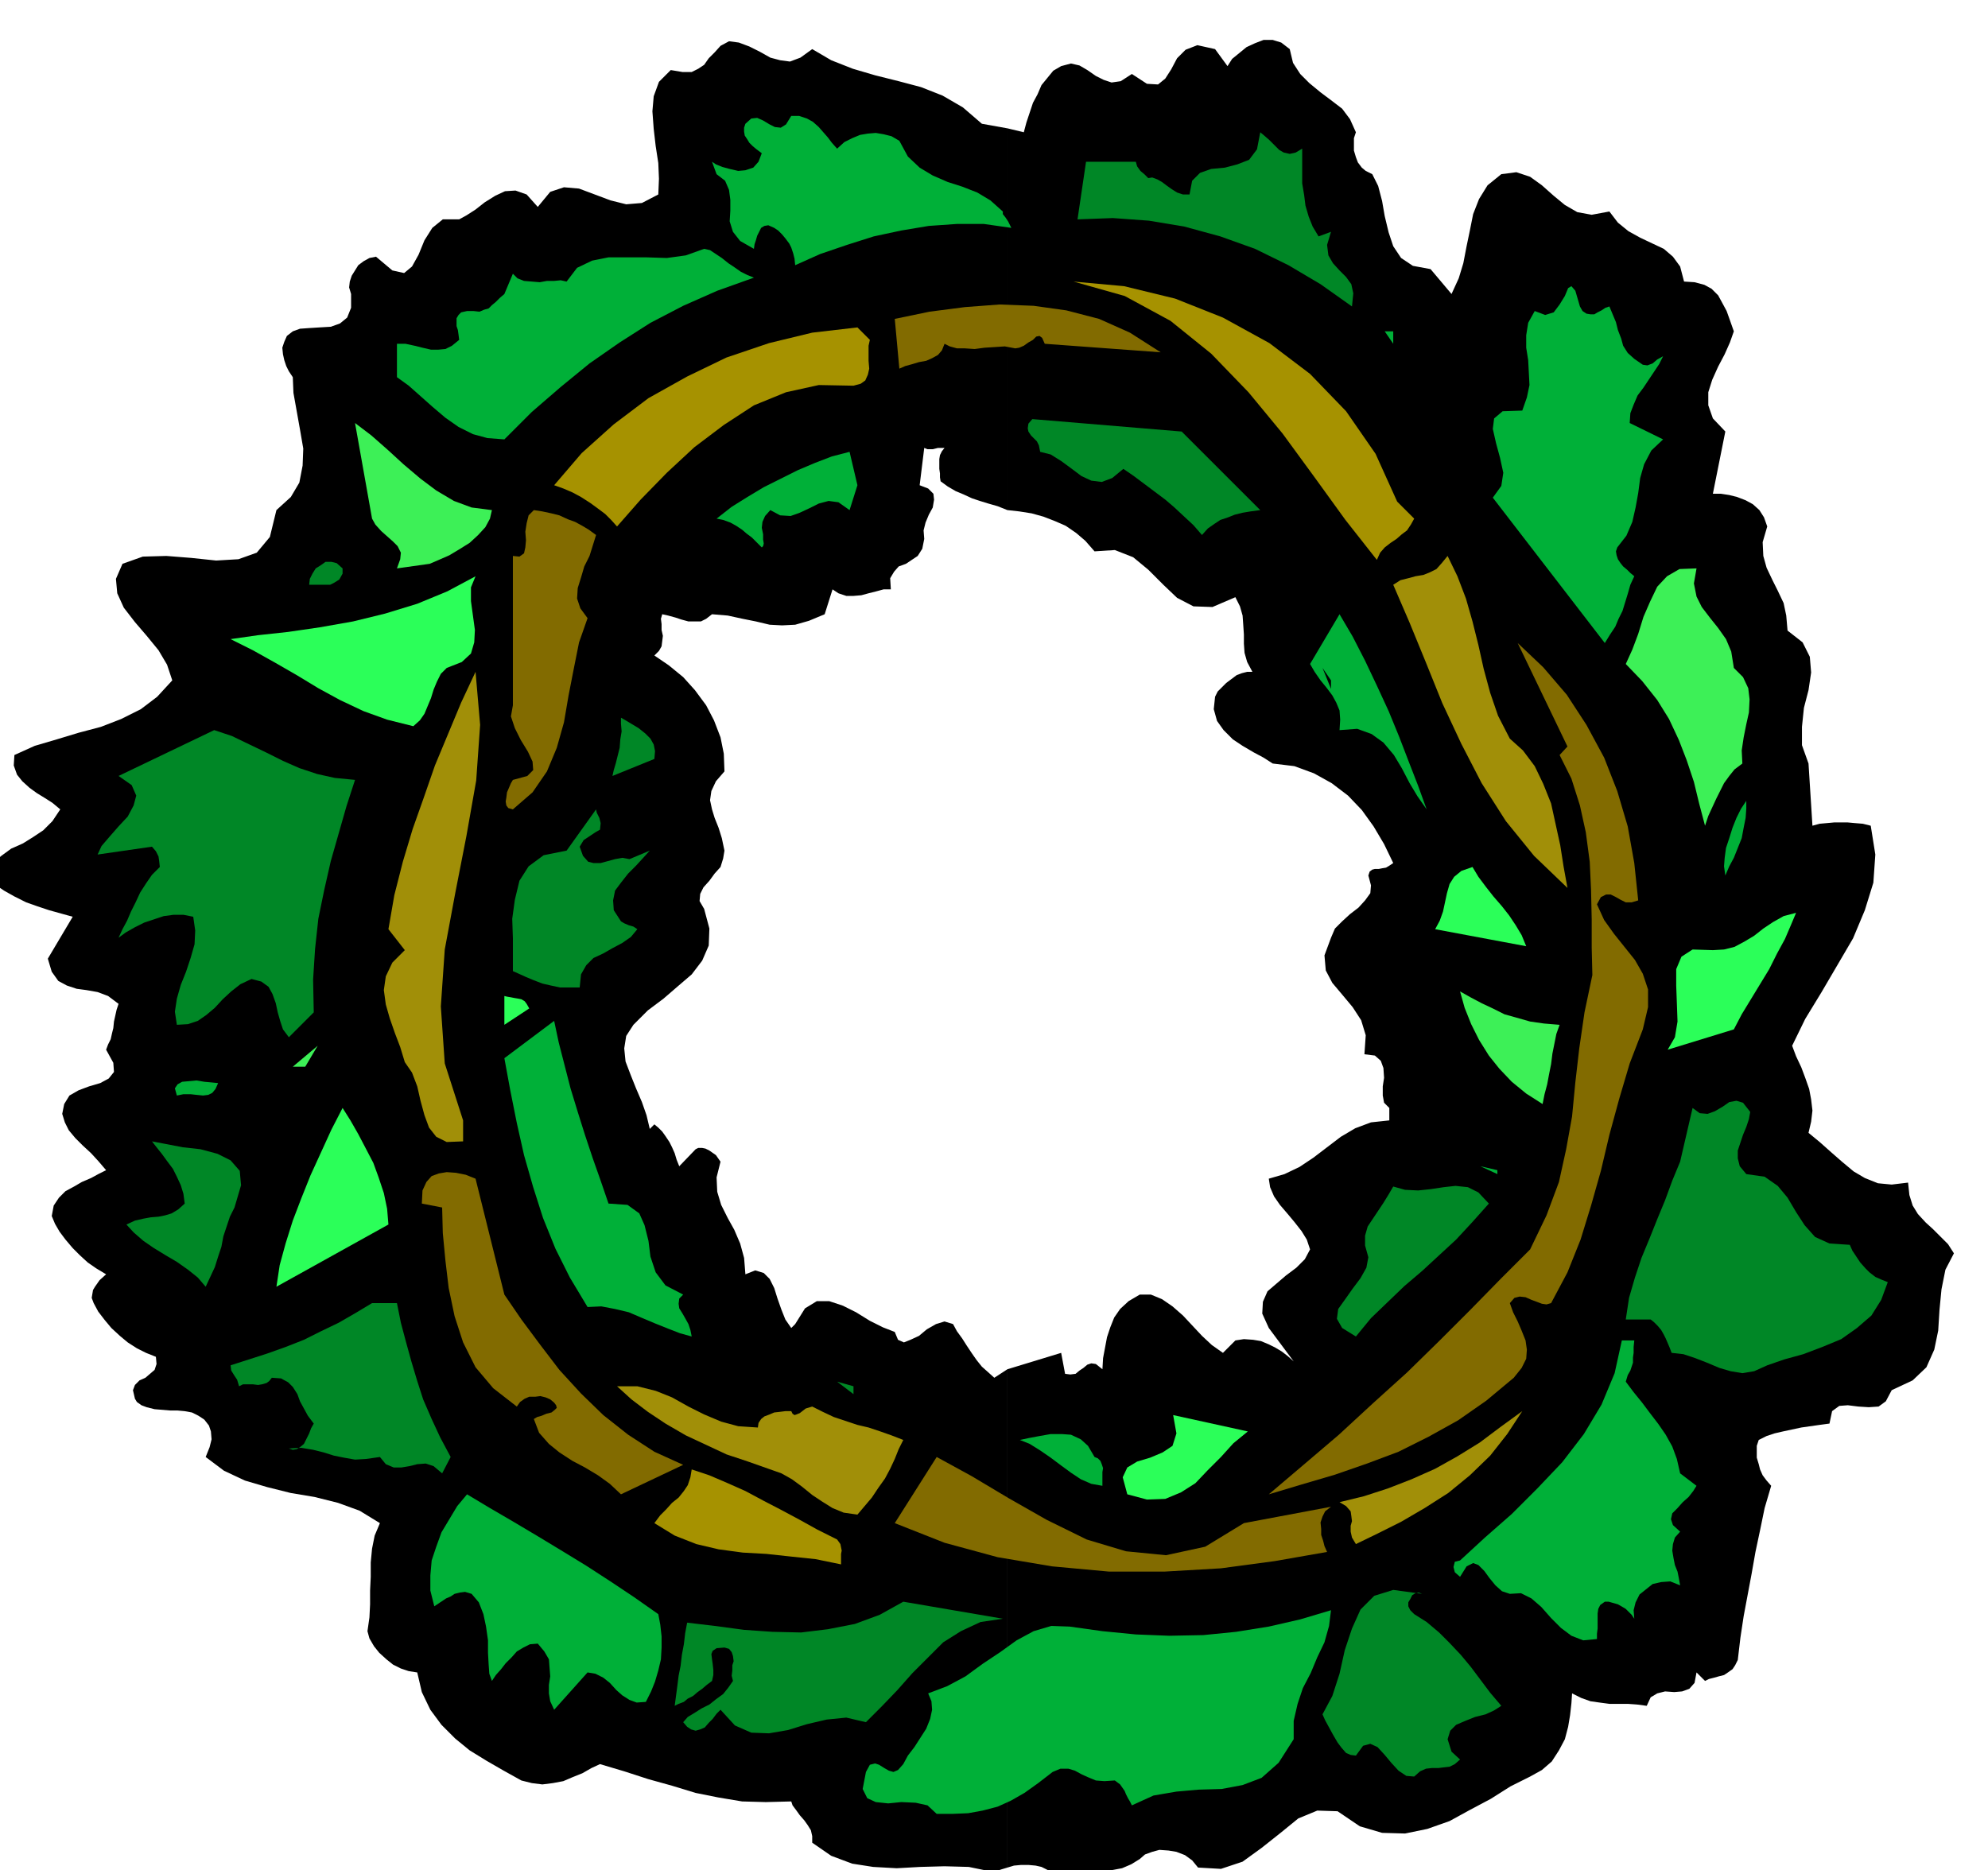 <svg xmlns="http://www.w3.org/2000/svg" width="490.455" height="461.465" fill-rule="evenodd" stroke-linecap="round" preserveAspectRatio="none" viewBox="0 0 3035 2856"><style>.brush1{fill:#000}.pen1{stroke:none}.brush2{fill:#00b038}.brush3{fill:#008726}.brush4{fill:#a69200}.brush5{fill:#826b00}.brush6{fill:#3df057}.brush7{fill:#a18f08}.brush8{fill:#2bff59}</style><path d="M1538 2091v761l10-3 11-1h11l11 1 9 2 10 5 10 6 10 9 14-4 16-3 15-3 17-1 15-4 16-3 14-6 13-8 8-7 11-4 11-3 14 1 12 2 13 5 11 8 9 11 35 2 33-11 29-21 29-23 27-22 29-12 31 1 34 23 34 10 35 1 34-7 34-12 31-17 32-17 30-19 30-15 18-10 15-13 11-17 9-17 5-19 3-18 2-18 1-15 14 7 14 5 14 2 15 2h28l14 1 15 2 6-13 10-6 12-3 14 1 12-1 11-4 8-9 3-16 13 13 6-3 8-2 7-2 8-2 6-4 7-5 4-6 4-8 4-34 5-33 6-32 6-32 6-34 7-33 7-34 10-34-7-8-6-8-4-9-2-8-3-10v-18l3-9 12-6 12-4 13-3 14-3 14-3 14-2 14-2 15-2 4-19 11-8 13-1 16 2 16 1 15-1 11-8 9-17 32-15 21-20 12-27 6-29 2-32 3-31 6-30 13-25-9-14-11-11-12-12-11-10-12-13-8-13-5-16-2-19-25 3-21-2-20-8-17-10-18-15-16-14-18-16-17-14 4-17 2-17-2-17-3-16-6-17-6-16-8-17-6-16 20-41 25-41 24-41 24-41 18-43 13-42 3-43-7-44-12-3-12-1-11-1h-21l-11 1-11 1-11 3-6-95-10-28v-28l3-29 7-27 4-27-2-24-11-22-23-18-2-23-4-19-9-19-8-16-9-19-5-18-1-21 7-24-5-14-7-11-10-9-11-6-13-5-12-3-13-2h-12l19-95-19-20-7-20v-20l6-19 9-20 10-19 8-18 6-17-6-17-5-14-7-13-6-11-10-10-11-6-15-4-16-1-6-23-11-15-14-12-17-8-19-9-18-10-16-13-13-17-27 5-22-4-19-11-17-14-18-16-18-13-21-7-23 3-21 17-13 21-9 23-5 25-5 24-5 26-7 23-11 24-32-38-27-5-18-12-12-18-7-21-6-25-4-23-6-23-9-18-10-5-6-5-6-8-3-8-3-10v-19l3-9-9-20-12-16-17-13-16-12-17-14-14-14-11-17-5-21-13-10-13-4h-14l-13 5-13 6-11 9-11 9-7 11-19-26-27-6-18 7-13 13-9 17-9 14-11 9-17-1-23-15-17 11-14 2-12-4-12-6-13-9-12-7-13-3-15 4-12 7-9 11-9 11-6 14-7 13-5 15-5 15-4 15-25-6v583l18 2 19 3 18 5 18 7 16 7 16 11 14 12 14 16 31-2 28 11 23 19 23 23 21 20 25 13 29 1 35-15 7 14 4 14 1 14 1 15v14l1 14 4 14 8 15h-8l-8 2-8 3-8 6-8 6-6 6-7 7-4 8-2 19 5 18 10 14 14 14 15 10 17 10 15 8 14 9 33 4 30 11 27 15 25 19 21 22 18 25 16 27 14 29-6 4-5 3-6 1-5 1h-6l-4 1-4 3-2 6 4 15-1 12-8 11-10 11-13 10-12 11-11 11-6 14-10 27 2 23 10 19 16 19 15 18 13 20 7 23-2 29 16 2 9 8 4 11 1 15-2 13v14l2 11 8 8v19l-28 3-24 9-22 13-21 16-21 16-21 14-23 11-24 7 2 13 6 14 9 13 12 14 10 12 11 14 8 13 5 15-8 15-13 13-16 12-14 12-14 12-7 16-1 18 10 22 38 51-9-8-9-7-10-6-10-5-12-5-12-2-14-1-13 2-19 19-17-12-15-14-15-16-14-15-16-14-16-11-17-7h-17l-17 10-13 12-9 13-6 15-5 15-3 16-3 16-1 17-10-8-7-1-6 2-6 5-6 4-6 5-8 1-8-1-6-32-82 25zm0-1312V196l-39-7-29-25-31-18-33-13-34-9-36-9-34-10-33-13-29-17-18 13-16 6-15-2-15-4-16-9-16-8-16-6-15-2-13 7-9 10-9 9-7 10-9 6-10 5h-14l-18-3-18 18-8 22-2 23 2 27 3 26 4 26 1 24-1 24-25 13-24 2-24-6-24-9-24-9-23-2-21 7-19 23-17-19-17-6-16 1-15 7-16 10-14 11-14 9-11 6h-25l-16 13-12 19-9 22-10 18-12 10-18-4-25-21-10 2-9 5-8 6-5 8-5 8-3 9-1 9 3 10v21l-6 15-11 9-14 5-17 1-16 1-14 1-11 4-9 7-4 9-3 9 1 10 2 9 3 9 4 8 6 9 1 24 5 28 5 28 5 29-1 26-5 26-13 22-22 20-10 41-20 24-28 10-34 2-38-4-38-3-36 1-31 11-10 23 2 22 10 22 17 22 18 21 18 22 13 22 8 24-23 25-25 19-30 15-31 12-34 9-33 10-34 10-31 14-1 16 5 14 8 10 11 10 11 8 13 8 11 7 12 10-12 18-14 14-15 10-16 10-18 8-15 11-14 12-10 18 12 12 16 11 16 9 18 9 17 6 18 6 18 5 18 5-38 64 6 20 10 14 13 7 15 5 15 2 17 3 16 6 16 12-3 9-2 9-2 9-1 10-2 8-2 9-4 8-3 8 11 20 1 14-8 10-13 7-17 5-16 6-14 8-8 13-3 15 4 13 6 12 10 12 11 11 13 12 11 12 12 14-12 6-11 6-14 6-12 7-13 7-10 10-8 12-3 16 5 12 7 12 9 12 11 13 11 11 12 11 13 9 15 9-10 9-7 10-3 5-1 6-1 6 3 8 7 13 10 13 10 12 13 12 12 10 14 9 14 7 15 6 1 11-3 9-7 6-7 6-9 4-7 7-3 8 3 13 3 5 7 5 8 3 12 3 12 1 12 1h11l11 1 11 2 10 5 9 6 7 9 3 9 1 12-3 12-6 15 28 21 32 15 34 10 36 9 36 6 36 9 33 12 31 19-8 19-4 20-2 21v22l-1 21v21l-1 20-3 21 3 11 7 12 8 10 11 10 10 8 12 6 12 4 13 2 7 30 13 27 17 23 21 21 22 18 26 16 26 15 27 15 16 4 16 2 16-2 16-3 14-6 15-6 14-8 13-6 37 11 37 12 36 10 36 11 35 7 36 6 36 1 39-1 2 6 6 8 5 7 7 8 5 7 5 8 2 9v10l29 20 32 12 32 5 36 2 36-2 37-1 37 1 39 8 10-4 10-3v-761l-20 13-10-9-9-8-8-10-7-10-8-12-7-11-8-11-6-11-13-4-13 4-14 8-12 10-13 6-10 4-9-4-5-12-18-7-20-10-21-13-20-10-21-7h-19l-18 11-15 24-6 6-9-13-6-15-6-17-5-16-7-14-9-9-13-4-15 6-2-25-6-22-9-21-10-18-10-20-6-20-1-22 6-24-7-10-10-7-6-3-5-1h-6l-4 2-25 26-4-10-3-10-4-9-4-8-6-9-5-7-6-6-6-5-7 7-5-21-7-20-9-21-8-20-8-21-2-20 3-19 11-17 22-22 24-18 22-19 21-18 16-21 10-23 1-26-8-30-7-12 1-11 5-10 9-10 8-11 9-10 4-13 2-12-4-19-5-16-6-15-4-13-3-14 2-14 7-15 13-15-1-27-5-25-10-26-12-23-17-23-18-20-22-18-22-15 7-7 4-7 1-8 1-8-2-9v-9l-1-8 2-7 9 2 11 3 9 3 11 3h19l8-4 9-7 24 2 23 5 20 4 21 5 19 1 20-1 21-6 24-10 12-38 9 6 12 4h11l12-1 11-3 12-3 11-3h11l-1-17 6-10 7-8 11-4 9-6 9-6 7-11 3-15-1-13 3-12 5-12 6-11 2-12-1-9-8-8-13-5 7-57 5 2h8l8-2h10l-4 5-3 6-1 6v15l1 7v6l1 6 11 8 12 7 12 5 13 6 12 4 13 4 14 4 15 6z" class="pen1 brush1"/><path d="m1278 227 11-10 12-6 12-5 12-2 12-1 12 2 12 3 12 7 13 24 18 17 20 12 23 10 22 7 23 9 20 12 19 17v4l4 5 4 6 5 10-42-6h-41l-43 3-42 7-42 9-41 13-41 14-38 17-1-10-2-8-3-9-3-6-6-8-5-6-6-6-6-4-9-4-6 1-5 3-3 6-3 6-2 7-2 6-1 7-21-12-11-14-5-16 1-16v-17l-2-15-6-14-13-10-7-19 6 4 10 4 11 3 13 3 11-1 12-4 8-9 5-13-8-6-6-5-5-5-3-5-4-6-1-6v-6l2-6 9-8 9-1 9 4 10 6 8 4 9 1 8-5 8-13h12l12 4 9 5 9 8 7 8 7 8 6 8 8 9z" class="pen1 brush2"/><path d="M1988 227v53l3 18 2 16 5 17 6 15 9 15 19-7-6 20 2 16 7 12 10 11 10 10 8 11 3 14-2 20-48-34-49-29-51-25-53-19-55-15-54-9-55-4-54 2 13-88h76l2 7 5 7 6 5 6 6 6-1 8 3 7 4 8 6 7 5 8 5 9 3h10l4-21 12-12 17-6 21-2 19-5 18-7 12-16 5-26 6 5 8 7 7 7 8 8 7 4 9 2 9-2 10-6z" class="pen1 brush3"/><path d="m1151 424-56 20-52 23-50 26-47 30-46 32-44 36-44 38-42 42-26-2-22-6-22-11-20-14-20-17-18-16-18-16-18-13v-51h13l14 3 12 3 13 3h11l11-1 10-5 11-9-1-8-1-7-2-6v-12l3-5 4-4 9-2h10l9 1 7-3 7-2 5-5 6-5 6-6 7-6 13-31 7 7 10 4 12 1 12 1 11-2h11l10-1 9 2 16-21 23-11 25-5h58l31 1 29-4 28-10 9 2 9 6 9 6 10 8 9 6 10 7 10 5 10 4z" class="pen1 brush2"/><path d="m2133 766 26 26-5 9-6 9-8 6-8 7-9 6-9 7-7 8-5 11-48-61-47-65-49-67-52-63-57-59-62-50-70-38-78-22 77 7 78 19 73 29 71 39 62 47 55 57 45 65 33 73z" class="pen1 brush4"/><path d="m2457 468 5 12 5 12 3 12 5 13 3 11 7 11 10 9 13 9 7 1 8-3 7-6 9-5-6 12-8 12-8 12-8 12-9 12-6 14-5 13-1 15 51 25-18 17-11 21-6 21-3 23-4 22-5 22-9 21-14 18-2 6 1 6 2 6 4 6 4 5 6 5 5 5 6 5-6 13-4 14-4 13-4 13-6 12-5 12-8 12-8 13-171-222 13-18 3-20-5-23-6-22-5-22 2-16 13-11 30-1 7-20 4-19-1-19-1-19-3-19v-19l3-19 10-18 16 6 13-4 9-12 8-13 5-12 5-3 6 7 7 24 4 7 6 4 6 1h6l5-3 6-3 6-4 6-2z" class="pen1 brush2"/><path d="m1772 538-177-13-4-9-4-3-5 1-5 5-7 4-7 5-7 3-6 1-16-3-15 1-16 1-15 2-15-1h-12l-11-3-8-4-4 10-6 7-9 5-9 4-11 2-10 3-11 3-9 4-7-76 53-11 54-7 53-4 52 2 50 7 50 13 47 21 47 30z" class="pen1 brush5"/><path d="m1328 519-2 9v23l1 12-2 9-4 9-7 5-11 3-53-1-50 11-49 20-46 30-45 34-42 39-40 41-36 41-9-10-9-9-12-9-11-8-14-9-13-7-14-6-14-5 42-49 49-44 53-40 59-33 60-29 65-22 66-16 69-8 19 19z" class="pen1 brush4"/><path d="m2127 525-13-19h13v19z" class="pen1 brush2"/><path d="m1924 779-15 2-12 2-12 3-10 4-12 4-9 6-10 7-9 10-13-15-14-13-15-14-14-12-16-12-16-12-16-12-16-11-17 14-16 6-16-2-15-7-16-12-15-11-16-10-16-4-2-10-3-6-5-5-4-4-4-6-1-5 1-7 6-7 228 19 120 120z" class="pen1 brush3"/><path d="m751 779-3 13-7 13-11 12-13 12-16 10-15 9-16 7-14 6-50 7 5-14 1-10-5-10-7-7-9-8-9-8-9-10-5-9-26-146 25 19 25 22 24 22 26 22 24 18 27 16 27 10 31 4z" class="pen1 brush6"/><path d="m1309 741-12 38-17-12-15-2-15 4-14 7-15 7-14 5-16-1-15-8-8 9-4 9-1 9 2 10v8l1 6-1 4-2 2-8-8-7-7-8-6-7-6-9-6-9-5-11-4-10-2 23-18 24-15 25-15 26-13 26-13 26-11 26-10 27-7 12 51z" class="pen1 brush2"/><path d="m910 817-5 16-5 16-8 16-5 17-5 16-1 16 5 15 11 15-13 37-8 40-8 41-7 41-11 39-15 36-22 32-30 26-7-2-3-4-1-6 1-6 1-8 3-7 3-7 3-5 22-6 9-9-1-13-7-15-11-18-9-18-6-18 3-17V849l10 1 7-5 2-9 1-11-1-13 2-13 3-12 8-8 13 2 14 3 12 3 13 6 11 4 11 6 10 6 11 8z" class="pen1 brush5"/><path d="m1062 842 13-31-13 31z" class="pen1 brush2"/><path d="m2305 1128 20 18 18 24 13 27 12 30 7 32 7 32 5 32 6 33-51-49-43-53-37-58-31-60-29-62-25-62-25-61-25-58 11-7 12-3 11-3 12-2 10-4 10-5 8-9 9-11 15 31 13 34 10 35 9 36 8 36 10 37 12 35 18 35z" class="pen1 brush7"/><path d="M523 868v8l-5 9-8 5-6 3h-32l1-9 4-8 5-8 8-5 7-5h9l8 2 9 8z" class="pen1 brush3"/><path d="m2647 1020 14 14 8 17 2 17-1 20-4 18-4 20-3 20 1 20-12 9-8 10-8 11-6 12-6 12-6 13-6 13-5 15-9-34-8-33-11-33-12-31-15-32-18-29-23-29-25-26 10-22 9-24 8-26 10-23 11-23 15-16 19-11 26-1-4 23 4 20 8 16 13 17 12 15 12 17 8 19 4 25z" class="pen1 brush6"/><path d="m726 880-7 17v21l3 22 3 22-1 19-5 17-14 13-23 9-9 9-6 12-5 12-4 13-5 12-5 12-7 10-10 9-40-10-36-13-36-17-33-18-33-20-33-19-34-19-34-17 42-6 46-5 48-7 51-9 49-12 49-15 46-19 43-23z" class="pen1 brush8"/><path d="m2178 1236-14-20-12-20-12-23-12-20-16-19-18-13-22-8-27 2 1-16-1-14-5-12-6-11-9-12-9-11-9-13-7-12 45-76 20 34 19 37 18 38 18 39 16 39 15 39 14 36 13 36z" class="pen1 brush2"/><path d="m2501 1375-10 3h-9l-8-4-7-4-8-4h-7l-8 4-6 11 11 24 15 21 16 20 16 20 12 21 8 24v27l-8 34-20 52-16 54-15 55-13 55-15 53-16 52-20 50-25 47-7 2-7-1-8-3-8-3-9-4-9-1-8 2-7 8 5 14 7 14 6 14 6 15 2 14-1 14-7 14-12 15-42 35-43 30-45 25-46 23-48 18-49 17-51 15-50 15 53-45 54-46 52-48 52-47 49-48 48-48 46-47 45-45 25-52 19-51 11-50 9-50 5-52 6-52 8-55 12-57-1-42v-43l-1-45-2-43-6-45-9-41-13-41-18-36 12-13-76-158 39 37 36 42 30 46 27 50 20 51 16 54 10 56 6 57z" class="pen1 brush5"/><path d="m2032 1052-13-32 13 19v13z" class="pen1 brush1"/><path d="M707 1711v32l-25 1-16-8-11-14-7-19-6-22-5-22-8-21-11-16-7-23-8-21-8-23-6-21-3-22 3-21 10-21 19-19-25-32 9-52 13-51 15-50 17-48 17-49 20-48 20-48 22-47 7 81-6 85-15 85-17 87-16 86-6 87 6 87 28 87z" class="pen1 brush7"/><path d="m999 1159-64 26 2-9 3-10 3-12 3-12 1-13 2-12-1-12v-9l7 4 10 6 10 6 10 8 8 8 5 9 2 10-1 12zm-457 32-13 40-12 42-12 42-10 44-9 44-5 46-3 47 1 50-38 38-9-12-4-12-4-14-3-14-5-14-6-11-11-8-15-4-17 8-14 11-13 12-12 13-13 11-13 9-15 5-17 1-3-20 3-20 6-21 8-20 7-21 6-21 1-21-3-21-15-3h-15l-15 2-15 5-15 5-14 7-14 8-11 8 6-13 7-13 6-14 7-14 7-15 9-14 9-13 12-12-1-9-1-7-4-8-6-7-83 12 6-13 12-14 14-16 14-15 9-17 4-15-7-16-20-14 146-70 27 9 27 13 25 12 26 13 25 11 27 9 27 6 31 3z" class="pen1 brush3"/><path d="m2634 1337-2-14 1-13 2-15 5-15 5-16 6-15 7-14 8-12v12l-1 14-3 15-3 16-6 15-6 15-7 13-6 14z" class="pen1 brush2"/><path d="m916 1267-7 4-9 6-9 6-6 10 5 14 8 9 8 2h11l11-3 11-3 11-2 11 2 31-13-10 11-11 12-12 12-11 14-9 12-3 15 1 15 11 17 5 3 7 3 7 2 6 4-10 12-13 9-15 8-14 8-15 7-11 11-8 14-2 20h-30l-14-3-13-3-13-5-12-5-11-5-9-4v-50l-1-30 4-29 7-29 14-22 23-17 35-7 45-63 1 5 4 8 2 8-1 10z" class="pen1 brush3"/><path d="m2330 1445-139-26 7-13 5-14 3-14 3-14 4-14 7-11 11-9 17-6 9 15 12 16 11 14 13 15 11 14 10 15 9 15 7 17zm317 127-101 31 11-19 4-24-1-28-1-27v-25l8-19 17-11 31 1 17-1 16-4 15-8 15-9 14-11 15-10 16-9 19-5-8 19-9 21-12 22-12 24-14 23-14 23-14 23-12 23z" class="pen1 brush8"/><path d="m2381 1565-5 14-3 15-3 15-2 16-3 15-3 16-4 15-3 15-25-16-22-18-19-20-16-20-15-24-12-24-10-25-7-25 16 9 17 9 17 8 18 9 18 5 21 6 21 3 24 2z" class="pen1 brush6"/><path d="m808 1540-38 25v-44l4 1 6 1 5 1 6 1 5 1 5 3 3 4 4 7z" class="pen1 brush8"/><path d="m929 1838 29 2 18 13 8 18 6 24 3 24 8 24 15 20 27 14-6 6-1 8 1 7 5 8 4 7 5 9 3 9 2 10-18-5-18-7-20-8-19-8-21-9-21-5-21-4-21 1-27-45-22-44-19-47-15-47-14-49-11-49-10-50-9-49 76-57 7 33 9 35 9 35 11 36 11 35 12 36 12 34 12 35z" class="pen1 brush2"/><path d="m447 1629 38-32-19 32h-19z" class="pen1 brush6"/><path d="m333 1654-4 9-5 6-6 3-8 1-10-1-9-1h-11l-10 2-3-11 4-6 7-4 11-1 11-1 12 2 11 1 10 1z" class="pen1 brush2"/><path d="m2672 1698-2 11-4 12-5 12-4 12-4 12v12l3 12 10 12 28 4 20 14 15 18 13 22 13 20 16 18 22 10 31 2 4 9 6 9 6 9 8 9 6 6 9 7 9 4 10 4-10 27-15 24-22 19-24 17-29 12-29 11-29 8-26 9-20 9-18 3-18-3-17-5-19-8-18-7-18-6-18-2-3-8-3-7-3-7-3-6-4-7-5-6-6-6-5-4h-38l5-33 9-31 10-30 12-29 12-30 12-29 11-30 12-29 19-82 11 8 12 1 11-4 12-7 10-7 11-2 10 3 11 14z" class="pen1 brush3"/><path d="m593 1870-171 95 5-33 9-33 11-35 13-34 14-35 16-35 16-35 17-33 12 19 12 21 11 21 12 23 8 22 8 24 5 24 2 24z" class="pen1 brush8"/><path d="m358 1844-7 14-5 15-5 15-3 16-5 15-5 16-7 15-7 15-12-14-15-12-17-12-17-10-18-11-16-11-15-13-11-12 13-6 13-3 11-2 12-1 10-2 10-3 10-6 10-9-2-15-4-13-6-13-6-12-9-12-8-11-8-10-7-9 21 4 26 5 27 3 26 7 20 10 14 16 2 22-10 34z" class="pen1 brush3"/><path d="m2286 1793-26-12 26 6v6z" class="pen1 brush2"/><path d="m770 1977 26 38 29 39 29 38 33 36 34 33 38 30 40 26 44 20-95 45-17-16-18-13-20-12-19-10-20-13-16-13-15-17-8-21 5-3 7-2 7-3 8-2 5-4 3-3-1-4-3-4-6-5-7-3-8-2-8 1h-9l-7 3-7 5-5 7-36-28-27-32-19-38-13-40-9-43-5-42-4-42-1-39-31-6 1-20 6-13 8-9 11-4 12-2 14 1 15 3 15 6 44 177z" class="pen1 brush5"/><path d="m2273 1838-25 28-25 27-26 24-26 24-27 23-25 24-26 25-23 28-21-13-8-14 2-15 10-14 12-17 12-16 9-16 3-16-5-18v-15l4-14 8-12 8-12 8-12 8-13 7-12 18 5 20 1 19-2 20-3 18-2 19 2 16 8 16 17zM606 1990l6 30 8 30 8 29 9 30 9 28 13 30 13 28 16 30-13 25-13-11-12-4-13 1-12 3-12 2h-12l-12-5-9-11-21 3-17 1-17-3-15-3-16-5-16-4-18-3-19 1 6 2 6-1 5-3 6-5 4-8 4-8 3-8 4-7-9-12-6-11-6-11-4-11-7-11-7-7-11-6-14-1-4 5-4 3-7 2-6 1-8-1h-15l-6 3-3-10-4-6-5-8-1-8 28-9 28-9 28-10 28-11 26-13 27-13 26-15 25-15h38z" class="pen1 brush3"/><path d="m2495 2047-1 10v9l-1 7v8l-2 6-2 6-4 7-3 10 12 16 13 16 12 16 13 17 11 16 10 18 7 19 5 22 25 19-5 8-7 9-9 8-8 9-8 8-2 9 3 9 11 10-8 9-3 10-1 10 2 12 2 10 4 10 2 10 2 11-15-6-14 1-13 3-10 8-10 8-6 12-3 12 1 13-4-6-4-4-5-5-5-3-7-4-7-2-7-2h-6l-7 5-3 6-1 7v23l-1 8v8l-21 2-18-7-16-12-15-15-15-17-15-13-16-8-17 1-12-4-10-9-9-11-8-11-9-9-8-3-10 5-10 16-8-7-2-8 2-8 8-2 38-35 41-36 39-39 38-40 33-43 27-45 20-48 11-50h19z" class="pen1 brush2"/><path d="m1303 2129-25-19 25 7v12z" class="pen1 brush3"/><path d="m1157 2180 1-7 4-6 5-4 8-3 7-3 9-1 8-1h9l2 4 3 2 3-1 5-2 9-7 10-3 16 8 17 8 18 6 18 6 17 4 18 6 17 6 18 7-7 14-6 15-7 15-8 15-10 14-10 15-11 13-11 13-21-3-17-7-16-10-15-10-16-13-15-11-16-9-17-6-34-12-33-11-32-15-30-14-31-18-27-18-25-19-22-20h31l28 7 25 10 25 14 24 12 26 11 26 7 30 2zm913 178-6-10-2-9v-9l2-7-1-8-1-7-7-8-10-6 37-9 37-12 36-14 36-16 34-19 34-21 32-24 33-24-23 35-26 33-31 30-33 27-36 23-36 21-36 18-33 16z" class="pen1 brush7"/><path d="m1905 2186-22 18-19 21-20 20-19 20-22 14-24 10-28 1-30-8-7-26 7-15 15-9 20-6 19-8 15-10 6-19-5-28 114 25z" class="pen1 brush8"/><path d="m1671 2225 5 2 4 4 2 5 2 6-1 6v21l-17-3-16-7-15-10-15-11-16-12-16-11-16-10-15-6 14-3 16-3 17-3h17l14 1 15 7 11 10 10 17z" class="pen1 brush2"/><path d="m1899 2326 133-25-9 7-4 8-3 9 1 10v9l3 9 2 8 4 9-80 14-82 11-86 5h-85l-87-8-83-14-81-22-76-30 64-101 53 29 57 34 58 33 61 30 60 18 61 6 60-13 59-36z" class="pen1 brush5"/><path d="m1278 2351 5 7 2 10-1 5v16l-39-8-38-4-37-4-36-2-37-5-34-8-33-13-31-19 9-12 9-9 9-10 10-8 8-10 6-9 4-12 2-12 27 9 28 12 27 12 28 15 27 14 28 15 27 15 30 15z" class="pen1 brush4"/><path d="m1005 2465 3 16 2 18v17l-1 18-4 17-5 17-6 15-8 16-14 1-11-4-11-7-9-8-10-11-10-8-12-6-12-2-51 57-6-13-2-12v-13l2-13-1-13-1-13-7-12-10-12-12 1-10 5-10 6-8 9-9 9-7 9-8 9-6 9-4-11-1-14-1-18v-19l-3-21-4-19-7-18-11-13-10-3-8 1-8 2-6 4-7 3-6 4-6 4-6 4-6-24v-23l2-23 7-21 8-22 12-20 12-20 15-18 35 21 36 21 37 22 38 23 36 22 37 24 36 24 37 26z" class="pen1 brush2"/><path d="m2171 2434-5-2-5 1-5 3-3 6-3 5v6l3 6 6 6 19 12 19 16 16 16 17 18 15 18 15 20 15 20 17 20-11 7-13 6-16 4-15 6-14 6-9 9-4 13 6 19 13 12-8 7-8 4-9 1-8 1h-10l-9 1-9 4-9 8-12-1-12-8-11-12-10-12-11-12-11-5-11 3-11 15-8-1-7-3-7-8-6-8-7-12-6-11-6-11-4-9 15-28 11-34 8-36 11-33 13-29 21-21 29-9 44 6zm-640 38-34 5-30 14-27 17-23 23-24 24-23 26-24 25-24 24-30-7-30 3-30 7-29 9-29 5-27-1-25-11-22-24-6 6-6 8-6 6-6 7-7 3-7 2-7-2-6-4-6-7 7-8 10-6 11-7 12-6 10-8 11-8 8-10 7-10-2-8 1-8v-8l2-6-1-8-2-6-4-5-7-2-12 1-6 4-2 5 1 8 1 7 1 9v8l-2 9-8 6-7 6-7 5-7 6-8 4-6 5-8 3-6 3 2-15 2-15 2-16 3-15 2-17 3-16 2-17 3-16 42 5 45 6 43 3 44 1 41-5 41-8 38-14 36-20 152 26z" class="pen1 brush3"/><path d="m1975 2656-23 36-26 23-29 11-32 6-35 1-34 3-35 6-33 15-3-6-3-5-3-6-2-5-7-10-8-6-16 1-13-1-12-5-9-4-11-6-10-3h-12l-12 5-22 17-21 15-21 12-20 9-23 6-22 4-24 1h-24l-14-13-18-4-22-1-20 2-19-2-13-6-7-14 5-26 6-11 8-2 6 2 8 5 7 4 7 2 7-3 8-9 7-13 10-13 9-14 9-14 6-15 3-14-1-13-5-12 29-11 28-15 26-19 27-18 25-18 26-14 27-8 28 1 50 7 51 5 51 2 52-1 50-5 50-8 48-11 47-14-3 24-7 25-11 23-10 24-12 23-8 24-6 26v28z" class="pen1 brush2"/></svg>
